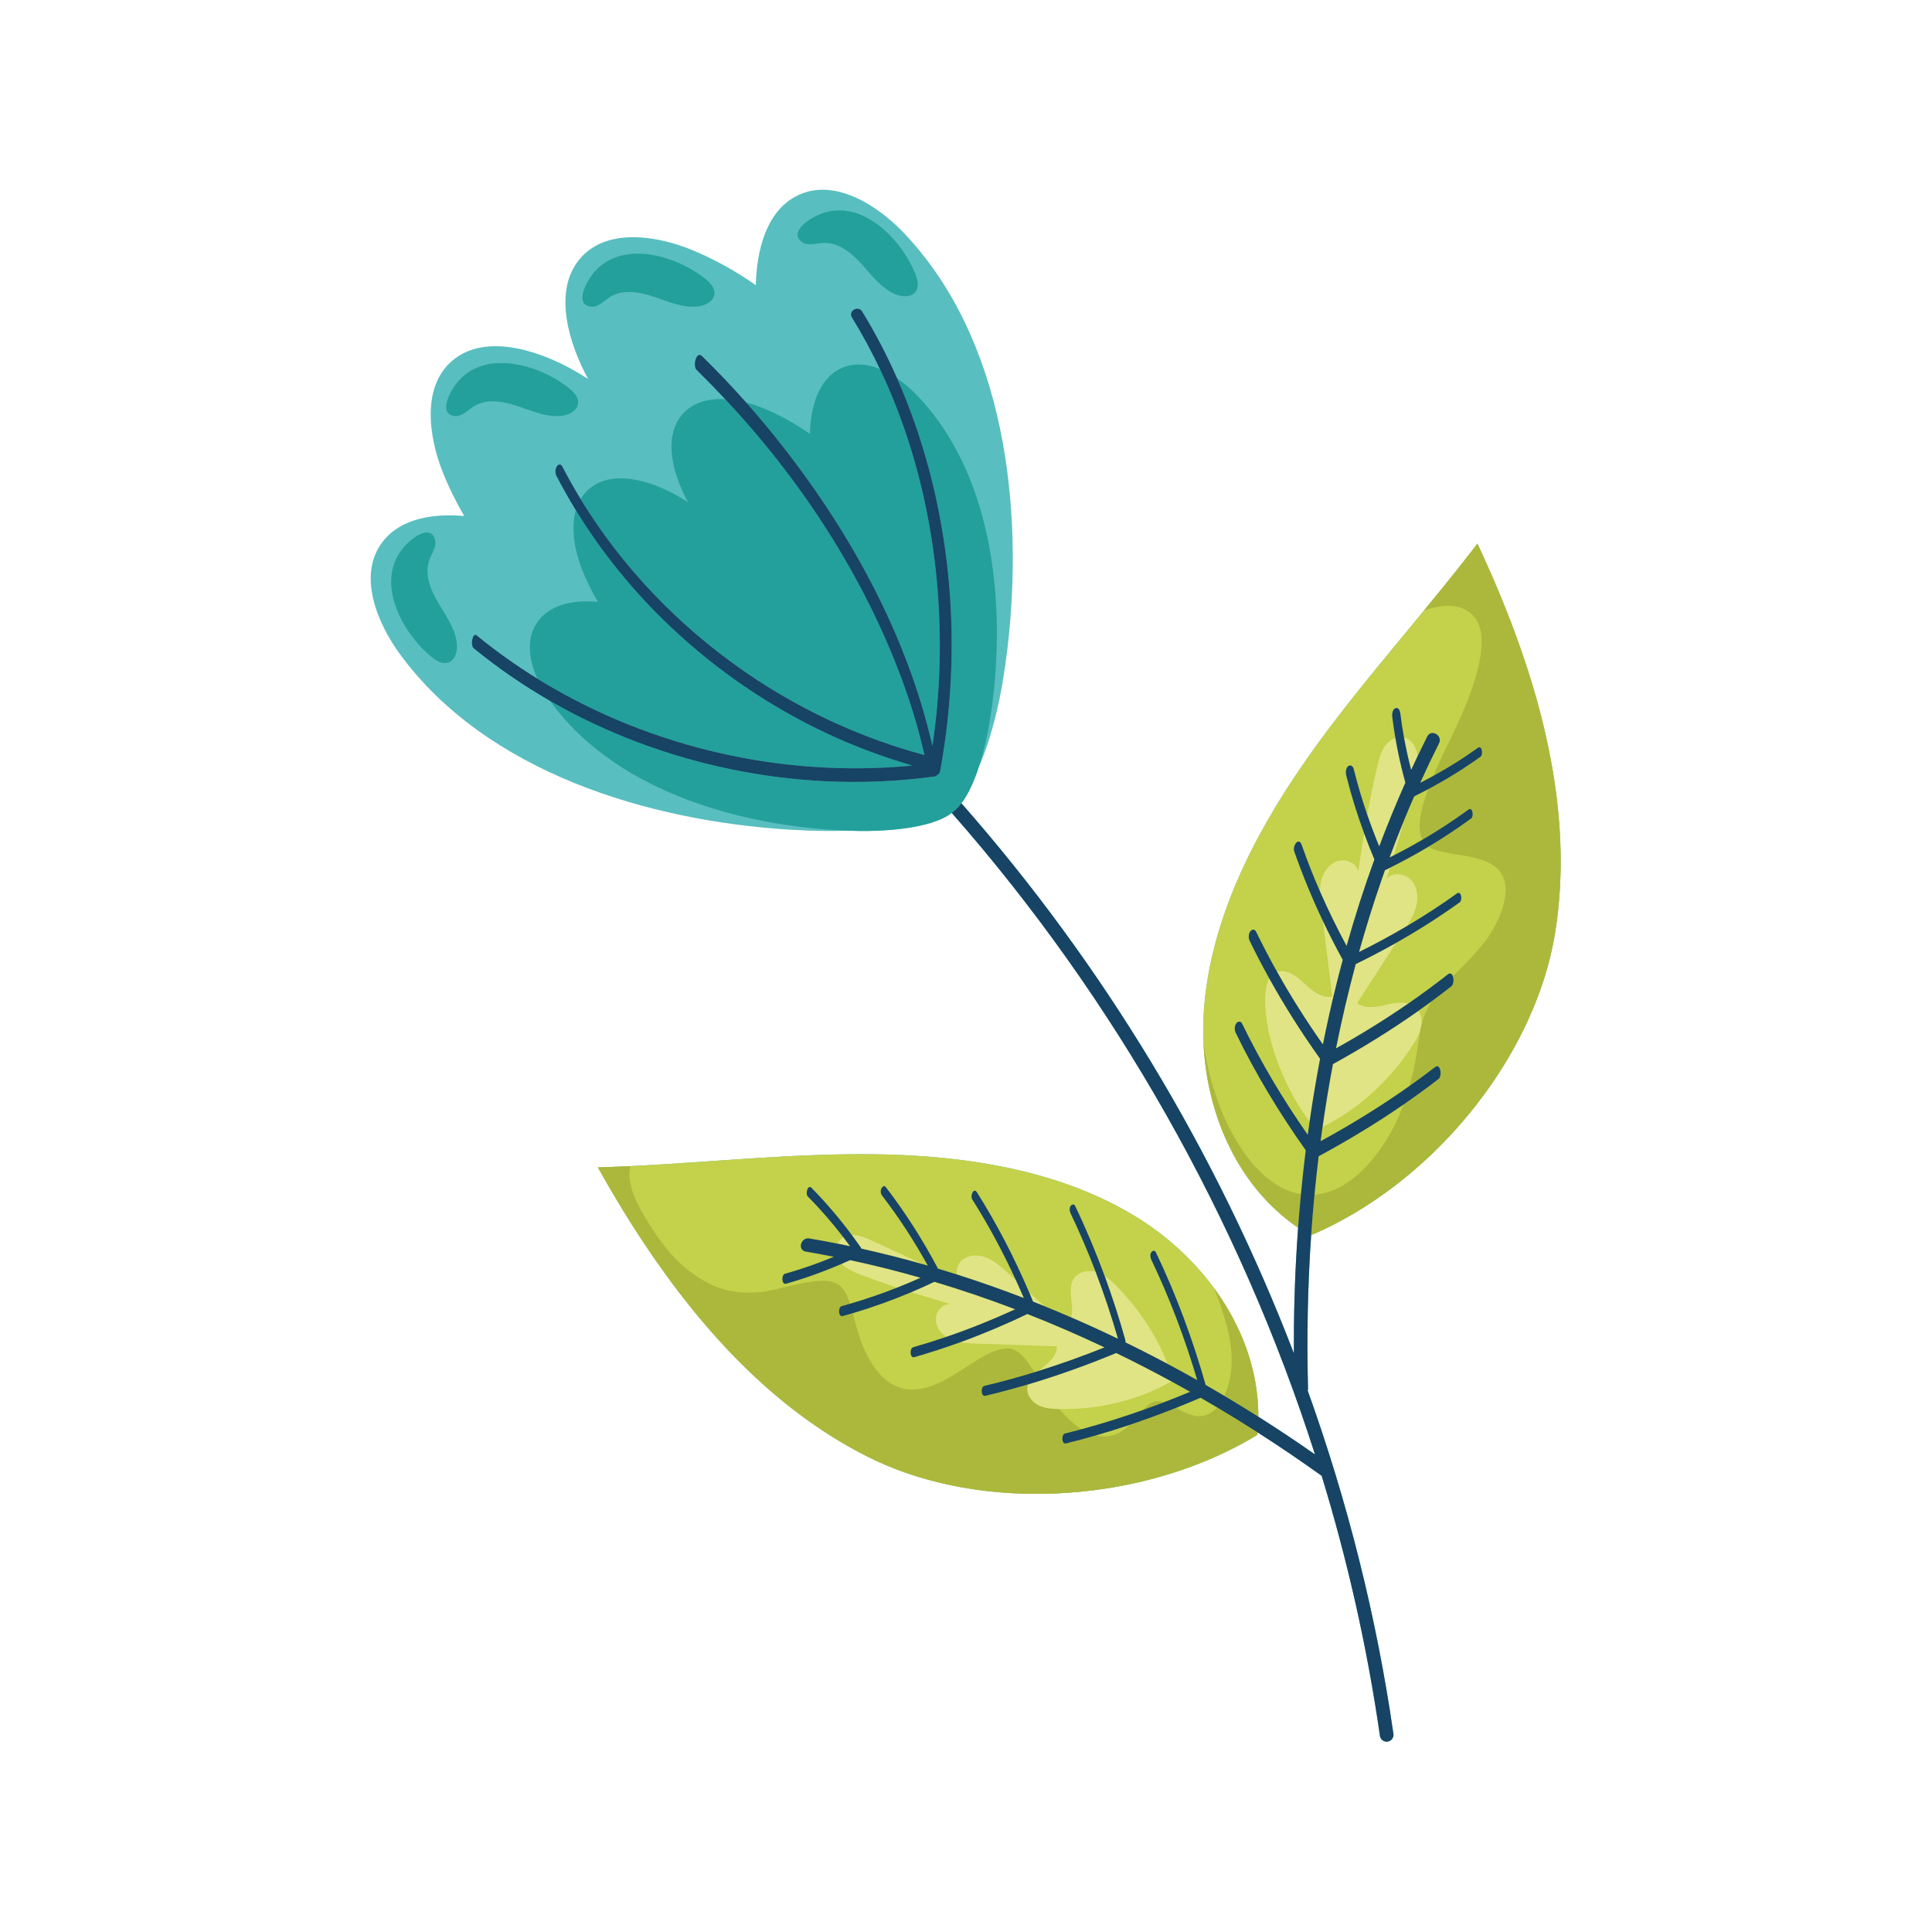 <svg xmlns="http://www.w3.org/2000/svg" xmlns:xlink="http://www.w3.org/1999/xlink" id="Capa_2" x="0px" y="0px" viewBox="0 0 2122 2122" style="enable-background:new 0 0 2122 2122;" xml:space="preserve"><path style="fill:#59BEBF;" d="M1713.805,927.14c-0.04-1.146-0.084-2.291-0.132-3.437c-0.753-18.33-2.409-36.638-4.853-54.877 c-0.153-1.14-0.309-2.279-0.468-3.419c-0.954-6.836-2.017-13.662-3.185-20.476c-0.195-1.135-0.392-2.27-0.593-3.406 c-1.001-5.674-2.074-11.34-3.216-16.994c-0.229-1.131-0.46-2.262-0.694-3.392c-2.102-10.17-4.426-20.307-6.946-30.399 c-0.561-2.243-1.131-4.484-1.71-6.722c-2.405-9.286-4.975-18.532-7.696-27.735c-0.558-1.89-1.122-3.778-1.692-5.664 c-0.336-1.107-0.673-2.214-1.012-3.319c-0.679-2.212-1.366-4.42-2.061-6.626c-0.696-2.205-1.398-4.408-2.109-6.607 c-0.474-1.463-0.951-2.923-1.431-4.383c-0.482-1.469-0.968-2.935-1.458-4.4c-0.214-0.642-0.429-1.284-0.645-1.925 c-1.012-3.009-2.038-6.013-3.078-9.01c-0.379-1.09-0.759-2.18-1.141-3.27c-0.482-1.376-0.968-2.75-1.457-4.122 c-1.832-5.15-3.701-10.281-5.61-15.394c-0.96-2.57-1.929-5.135-2.906-7.696c-0.507-1.325-1.013-2.647-1.525-3.968 c-0.32-0.832-0.642-1.662-0.964-2.492c-0.508-1.305-1.017-2.608-1.53-3.909c-1.126-2.865-2.262-5.723-3.409-8.574 c-0.985-2.449-1.98-4.894-2.979-7.333c-0.357-0.871-0.715-1.742-1.074-2.612c-0.946-2.292-1.899-4.58-2.856-6.862 c-0.629-1.496-1.257-2.989-1.889-4.48c-0.7-1.649-1.404-3.296-2.111-4.94c-0.386-0.901-0.775-1.802-1.163-2.703 c-0.961-2.225-1.927-4.445-2.899-6.661c-0.401-0.915-0.804-1.83-1.207-2.743c-0.509-1.157-1.022-2.313-1.535-3.467 c-0.412-0.923-0.822-1.846-1.235-2.768c-3.491-7.808-7.041-15.553-10.636-23.227h-0.001c-1.149,1.507-2.301,3.012-3.455,4.515 l-0.324,0.421c-1.1,1.431-2.202,2.861-3.307,4.289l-0.067,0.087c-16.687,21.558-33.92,42.748-51.28,63.848l0.047-0.016 c-44.96,54.642-90.901,108.602-131.118,166.357c-57.97,83.249-104.429,176.873-110.945,274.025 c-5.127,76.427,18.248,155.095,69.402,208.728l0.108,0.115l1.12,1.162l0.319,0.329l1.061,1.083l0.359,0.362l1.059,1.062l0.373,0.369 l1.074,1.058l0.342,0.332l1.118,1.08l0.13,0.124c1.218,1.166,2.451,2.317,3.698,3.454l0.563,0.514l0.913,0.822l0.618,0.553 l0.932,0.823l0.616,0.539l0.944,0.819l0.634,0.543l0.912,0.776l0.747,0.628l0.829,0.693l0.84,0.691l0.783,0.642 c0.515,0.419,1.032,0.835,1.551,1.247l0.71,0.56l0.934,0.736l0.809,0.626l0.851,0.655l0.811,0.616l0.894,0.673l0.765,0.57 l0.968,0.714l0.748,0.546l0.957,0.69l0.766,0.548l1.102,0.776l0.61,0.428c0.518,0.361,1.037,0.717,1.558,1.073 c-0.414,5.643-0.803,11.286-1.162,16.932c-2.568,40.293-3.703,80.668-3.507,121.039c-84.766-220.734-209.049-426.737-365.12-604.108 c7.962-10.487,14.251-25.17,19.056-39.833c14.814-33.32,23.031-74.429,26.043-92.283c2.141-12.695,3.998-25.693,5.544-38.929 c17.953-153.632-2.498-338.383-113.98-455.486c-28.26-29.685-77.349-62.438-119.07-39.819 c-32.293,17.508-42.514,59.581-43.452,97.239c-21.815-15.256-45.138-28.294-70.009-38.592 c-37.869-15.678-96.02-25.719-124.988,11.872c-27.759,36.023-9.329,92.75,10.812,129.746c-3.278-2.036-6.566-4.059-9.869-6.057 c-36.236-21.917-97.65-45.396-136.321-16.37c-37.956,28.489-28.653,86.764-13.454,124.829c6.677,16.721,14.589,32.764,23.578,48.143 c-33.409-2.893-68.809,2.288-88.819,27.279c-29.663,37.046-6.138,91.167,18.063,124.245 c95.467,130.489,273.66,183.393,428.039,192.981c13.3,0.826,26.422,1.304,39.296,1.449c5.869,0.066,14.241,0.027,24.082-0.351 c4.905,0.184,9.77,0.304,14.586,0.358c19.333,0.218,75.981-1.13,100.225-19.86c179.288,203.934,316.252,445.96,398.974,704.646 c-20.442-14.313-41.212-28.158-62.298-41.502v-1.335l-0.002-0.659c-0.005-0.801-0.013-1.601-0.026-2.402l-0.001-0.087 c-0.03-1.773-0.084-3.542-0.159-5.309l-0.009-0.198c-0.035-0.821-0.075-1.642-0.121-2.462l-0.011-0.185 c-4.698-84.035-59.275-160.582-132.622-206.065c-82.751-51.315-185.911-68.115-287.344-69.514 c-89.532-1.235-179.471,8.641-269.266,13.028l0.002-0.009c-11.936,0.583-23.87,1.079-35.799,1.429h0.001h-0.001 c16.448,29.371,34.218,58.788,53.485,87.471c1.285,1.912,2.576,3.822,3.873,5.727c0.914,1.341,1.832,2.68,2.752,4.017 c0.773,1.125,1.549,2.247,2.327,3.368c4.215,6.077,8.499,12.114,12.855,18.105c0.86,1.181,1.723,2.36,2.588,3.539 c2.386,3.25,4.793,6.486,7.223,9.707c0.869,1.151,1.739,2.301,2.613,3.449c0.701,0.92,1.404,1.838,2.108,2.756 c1.409,1.835,2.825,3.665,4.248,5.488c2.134,2.735,4.284,5.458,6.452,8.168c1.046,1.308,2.096,2.611,3.15,3.912 c1.129,1.396,2.262,2.789,3.401,4.177c6.946,8.469,14.058,16.796,21.339,24.959c1.245,1.396,2.495,2.788,3.749,4.173 c2.629,2.903,5.28,5.783,7.953,8.641c0.813,0.869,1.627,1.736,2.444,2.6c3.153,3.339,6.336,6.644,9.551,9.917 c0.813,0.828,1.627,1.653,2.444,2.476c4.505,4.539,9.068,9.014,13.696,13.415c1.622,1.543,3.253,3.078,4.891,4.604 c6.86,6.39,13.858,12.621,20.991,18.68c1.471,1.25,2.948,2.492,4.431,3.726c30.128,25.081,62.692,47.057,97.957,64.774 c56.386,28.327,123.825,41.636,192.354,40.658l0.1-0.001c9.358-0.136,18.737-0.538,28.11-1.205c4.81-0.342,9.618-0.753,14.422-1.234 c9.275-0.929,18.532-2.118,27.747-3.563l1.113-0.176c7.787-1.239,15.542-2.661,23.252-4.266c0.555-0.115,1.109-0.232,1.664-0.35 c2.904-0.614,5.8-1.254,8.689-1.921c1.703-0.393,3.402-0.794,5.098-1.205c4.019-0.972,8.022-1.996,12.009-3.069 c0.62-0.167,1.24-0.335,1.858-0.504c8.435-2.307,16.789-4.839,25.042-7.595c5.256-1.754,10.47-3.599,15.638-5.535 c1.362-0.509,2.719-1.026,4.074-1.548c1.952-0.753,3.898-1.518,5.836-2.297c1.099-0.442,2.197-0.888,3.292-1.338 c1.54-0.633,3.075-1.273,4.606-1.923l0.953-0.406c11.316-4.833,22.363-10.12,33.085-15.853c0.61-0.326,1.22-0.654,1.828-0.983 c5.773-3.124,11.453-6.378,17.024-9.763l0.05-0.524c0.063-0.648,0.125-1.296,0.182-1.944l0.029-0.317 c23.423,14.992,46.448,30.601,69.068,46.783l1.294,0.761c28.618,93.512,50.156,189.102,64.055,285.769 c0.536,3.727,3.737,6.416,7.396,6.416l1.077-0.078c4.087-0.585,6.928-4.38,6.339-8.472 c-18.454-128.357-50.275-254.831-94.174-377.113c0.254-0.775,0.385-1.647,0.361-2.62c-1.429-55.998-0.372-112.108,3.461-168.018 c39.833-17.069,77.722-41.261,111.881-70.435c3.906-3.336,7.763-6.739,11.569-10.202c1.393-1.267,2.781-2.542,4.159-3.826 c1.641-1.528,3.27-3.066,4.892-4.616c2.618-2.505,5.211-5.038,7.775-7.601c66.429-66.378,114.431-151.721,127.831-236.635 c1.424-9.023,2.577-18.061,3.475-27.108l0.061-0.616c1.447-14.776,2.213-29.578,2.354-44.381c0.011-1.146,0.018-2.293,0.021-3.439 C1714.159,940.892,1714.045,934.014,1713.805,927.14z"></path><path style="fill:#C4D14A;" d="M1622.698,597.125c-61.671,80.891-131.534,156.252-189.504,239.5 c-57.97,83.249-104.429,176.874-110.945,274.026c-6.518,97.152,33.019,197.932,117.132,246.296 c134.583-57.341,247.135-196.051,268.845-333.633C1731.271,877.26,1683.647,727.184,1622.698,597.125z"></path><path style="fill:#C4D14A;" d="M1249.075,1337.276c-82.752-51.315-185.911-68.115-287.344-69.513 c-101.434-1.399-203.388,11.465-305.064,14.449c70.181,125.317,164.394,251.472,296.519,317.849 c124.461,62.526,302.773,51.885,427.796-24.075C1390.689,1479.447,1331.827,1388.591,1249.075,1337.276z"></path><path style="fill:#23A09C;" d="M1055.988,882.274c7.961-10.487,14.249-25.169,19.055-39.832 c6.277-19.155,10.023-38.278,11.658-47.974c1.558-9.235,2.909-18.69,4.034-28.318c13.059-111.754-1.817-246.145-82.911-331.327 c-6.269-6.585-13.947-13.378-22.453-19.172c3.616,8.204,7.065,16.483,10.346,24.83c50.381,128.125,61.716,271.448,36.873,406.538 c-0.45,2.449-1.878,3.856-3.62,4.408c-0.663,0.77-1.481,1.29-2.455,1.423c-39.504,5.386-79.448,7.14-119.274,5.251 c-70.338-3.337-140.107-17.858-206.035-42.574c-33.554-12.579-66.074-27.864-97.092-45.742c0.354,0.498,0.709,0.991,1.065,1.477 c69.444,94.919,199.064,133.403,311.362,140.377c4.699,0.292,9.366,0.523,13.999,0.696c4.905,0.184,9.77,0.304,14.586,0.358 c19.333,0.218,75.98-1.13,100.225-19.859l0.83-0.657C1049.698,889.636,1052.964,886.257,1055.988,882.274z"></path><path style="fill:#23A09C;" d="M1024.123,819.295c4.509-30.196,7.131-60.652,7.891-91.188 c2.743-110.22-18.016-222.824-65.539-322.752c-14.805-6.004-30.655-7.418-45.263,0.502c-23.491,12.735-30.926,43.341-31.608,70.733 c-15.869-11.098-32.834-20.582-50.925-28.072c-5.815-2.408-12.287-4.632-19.078-6.387c11.096,12.503,21.88,25.283,32.337,38.331 C931.055,579.186,995.843,695.096,1024.123,819.295z"></path><path style="fill:#23A09C;" d="M817.896,832.722c60.739,11.21,122.937,14.05,184.391,8.109 c-31.675-9.116-62.633-20.651-92.53-34.557c-63.733-29.644-122.485-69.769-173.517-118.089 c-40.009-37.884-75.05-80.92-103.809-127.876c-6.033,21.039-0.484,46.805,7.066,65.714c4.856,12.163,10.612,23.833,17.15,35.02 c-24.302-2.105-50.052,1.664-64.608,19.843c-14.905,18.615-11.347,43.158-1.919,64.487c9.917,6.138,20.006,12.004,30.253,17.586 C681.971,796.513,748.934,819.994,817.896,832.722z"></path><path style="fill:#23A09C;" d="M832.31,747.326c56.253,36.67,118.169,64.598,183.05,81.943 c-6.591-29.109-15.283-57.743-25.767-85.684C947.139,630.444,879.18,526.674,796.539,438.434 c-18.701-0.996-37.037,3.482-48.779,18.721c-20.193,26.203-6.787,67.468,7.865,94.379c-2.385-1.482-4.776-2.953-7.179-4.406 c-26.358-15.943-71.032-33.022-99.162-11.907c-4.888,3.669-8.697,8.017-11.596,12.842c13.014,21.358,27.358,41.891,42.937,61.495 C723.331,663.297,774.822,709.851,832.31,747.326z"></path><path style="fill:#174365;" d="M935.732,348.674c11.273,18.342,21.513,37.272,30.743,56.681 c47.523,99.928,68.282,212.532,65.539,322.752c-0.76,30.536-3.383,60.992-7.891,91.188 c-28.28-124.199-93.067-240.109-172.186-338.833c-10.457-13.048-21.241-25.828-32.337-38.331 c-15.591-17.566-31.797-34.584-48.586-51.016c-6.263-6.13-10.37,10.819-5.907,15.188c10.69,10.463,21.174,21.177,31.432,32.131 c82.641,88.24,150.6,192.01,193.054,305.151c10.484,27.941,19.176,56.575,25.767,85.684 c-64.881-17.344-126.797-45.272-183.05-81.943c-57.488-37.475-108.98-84.029-151.686-137.768 c-15.579-19.604-29.923-40.137-42.937-61.495c-7.104-11.66-13.814-23.565-20.107-35.7c-1.465-2.825-4.031-2.868-5.833-0.343 c-1.915,2.685-2.134,7.649-0.621,10.565c6.653,12.83,13.764,25.412,21.306,37.724c28.759,46.956,63.799,89.993,103.809,127.876 c51.032,48.32,109.784,88.445,173.517,118.089c29.897,13.905,60.855,25.44,92.53,34.557c-61.454,5.941-123.653,3.101-184.391-8.109 c-68.962-12.728-135.926-36.208-197.523-69.765c-10.247-5.582-20.336-11.448-30.253-17.586 c-23.218-14.369-45.495-30.24-66.648-47.53c-4.311-3.523-7.299,10.798-3.04,14.279c26.284,21.484,54.31,40.737,83.682,57.665 c31.018,17.878,63.538,33.163,97.092,45.742c65.928,24.716,135.697,39.237,206.035,42.574c39.826,1.889,79.77,0.135,119.274-5.251 c0.974-0.133,1.792-0.653,2.455-1.423c1.742-0.553,3.17-1.96,3.62-4.408c24.843-135.09,13.509-278.413-36.873-406.538 c-3.282-8.348-6.73-16.627-10.346-24.83c-11.163-25.327-23.935-49.925-38.439-73.523 C942.569,335.027,931.344,341.536,935.732,348.674z"></path><path style="fill:#E0E484;" d="M1521.611,818.787c-4.593,6.156-6.649,13.793-8.477,21.253c-4.448,18.152-8.119,36.471-11.38,54.873 c4.025,11.705,8.401,23.291,13.113,34.746c8.886-23.608,18.459-46.955,28.732-69.997c-4.459-16.202-8.148-32.612-10.991-49.171 C1528.29,812.011,1524.377,815.08,1521.611,818.787z"></path><path style="fill:#E0E484;" d="M1523.267,1103.443c-10.993,2.572-23.677,5.167-32.667-1.662 c14.246-22.046,28.493-44.092,42.739-66.139c-14.517,8.197-29.291,15.942-44.288,23.243c-8.233,30.612-15.439,61.504-21.67,92.591 c27.221-15.157,53.738-31.532,79.356-49.224C1539.477,1100.313,1530.865,1101.665,1523.267,1103.443z"></path><path style="fill:#E0E484;" d="M1557.985,1110.208c-30.156,21.29-61.599,40.736-93.959,58.525 c-4.323,22.937-8.122,45.972-11.42,69.071c40.344-20.095,74.682-51.817,99.02-89.785c3.574-5.575,6.99-11.417,8.673-17.789 c0.212-1.043,0.435-2.083,0.672-3.118C1561.909,1121.327,1561.081,1115.057,1557.985,1110.208z"></path><path style="fill:#E0E484;" d="M1526.224,941.821c1.567-0.78,3.131-1.568,4.69-2.361c3.975-13.014,7.856-26.059,11.493-39.164 C1536.768,914.039,1531.375,927.883,1526.224,941.821z"></path><path style="fill:#E0E484;" d="M1468.01,946.138c-9.157,3.455-15.07,12.775-17.108,22.347c-0.745,3.5-1.056,7.047-1.093,10.614 c8.883,20.348,18.657,40.306,29.215,59.857c9.029-32.033,19.204-63.742,30.564-95.017c-3.983-9.458-7.753-19.002-11.295-28.628 c-2.242,13.759-4.333,27.546-6.421,41.325C1489.316,947.189,1477.167,942.683,1468.01,946.138z"></path><path style="fill:#E0E484;" d="M1550.013,966.703c-6.796-7.466-19.957-9.173-26.934-1.875c1.219-3.924,2.438-7.848,3.653-11.774 c-1.569,0.779-3.142,1.554-4.718,2.32l-0.797,0.249c-1.236,3.467-2.458,6.939-3.664,10.417 c-9.109,26.268-17.385,52.816-24.865,79.586c17.87-8.842,35.408-18.318,52.554-28.455c4.332-6.904,8.313-14.053,10.286-21.921 C1557.983,985.456,1556.81,974.17,1550.013,966.703z"></path><path style="fill:#E0E484;" d="M1542.052,809.902c2.179,12.012,4.823,23.932,7.895,35.752c2.273-4.932,4.58-9.849,6.918-14.751 c-0.105-1.478-0.3-2.95-0.607-4.412C1554.68,818.974,1549.464,811.725,1542.052,809.902z"></path><path style="fill:#E0E484;" d="M1393.734,1134.462c7.99,35.093,23.322,68.491,44.668,97.466c3.334-23.082,7.169-46.092,11.524-69 c-20.217-28.403-38.93-57.834-55.845-88.29C1385.708,1089.989,1391.126,1123.006,1393.734,1134.462z"></path><path style="fill:#E0E484;" d="M1438.186,1085.166c-7.009-6.099-13.427-13.386-22.123-16.659c-5.506-2.072-9.938-2.352-13.483-1.285 c15.391,27.505,32.255,54.176,50.425,79.947c4.445-22.111,9.38-44.122,14.825-66.007c2.24-9.004,4.568-17.986,6.985-26.944 c-7.692-14.017-14.974-28.246-21.824-42.678c3.443,27.695,6.884,55.388,10.326,83.082 C1454.238,1096.594,1445.196,1091.266,1438.186,1085.166z"></path><path style="fill:#ACB83B;" d="M1713.915,930.578c-0.164-5.73-0.419-11.458-0.759-17.183c-0.816-13.74-2.128-27.463-3.886-41.148 c-0.146-1.141-0.297-2.281-0.449-3.421c-0.286-2.138-0.585-4.275-0.893-6.411c-0.513-3.558-1.055-7.114-1.626-10.666 c-0.367-2.274-0.744-4.547-1.132-6.818c-0.195-1.135-0.392-2.271-0.593-3.406c-0.802-4.54-1.648-9.073-2.54-13.6 c-0.669-3.396-1.361-6.787-2.079-10.175c-0.664-3.135-1.349-6.266-2.054-9.394c-0.31-1.379-0.624-2.758-0.942-4.135 c-0.458-1.983-0.925-3.964-1.399-5.944c-0.129-0.54-0.259-1.081-0.39-1.621c-0.477-1.974-0.96-3.947-1.453-5.917 c-0.56-2.243-1.13-4.483-1.71-6.722c-0.367-1.416-0.739-2.832-1.114-4.247c-0.745-2.816-1.505-5.628-2.28-8.436 c-0.75-2.719-1.514-5.435-2.291-8.147c-1.522-5.311-3.094-10.608-4.715-15.889c-1.018-3.317-2.055-6.627-3.11-9.932 c-0.703-2.203-1.415-4.403-2.134-6.599c-2.158-6.592-4.386-13.156-6.68-19.691c-2.293-6.535-4.65-13.041-7.067-19.515 c-0.403-1.079-0.807-2.158-1.213-3.235c-1.471-3.905-2.965-7.799-4.477-11.68c-10.588-27.169-22.147-53.739-34.23-79.522v0 c-1.154,1.513-2.31,3.024-3.47,4.533l-0.277,0.362c-1.105,1.437-2.212,2.873-3.32,4.307l-0.106,0.136 c-16.68,21.55-33.906,42.731-51.259,63.822l0.047-0.016l1.195-0.409c17.221-5.323,38.737-8.404,52.425,6.203 c10.825,11.551,10.574,29.663,8.151,44.246c-6.091,36.65-23.206,71.123-39.24,104.276c-4.366,9.028-8.651,18.247-12.56,27.623 c16.886-9.294,33.227-19.548,48.888-30.829c4.708-3.391,6.238,7.421,2.83,9.876c-18.295,13.179-37.513,25.02-57.425,35.575 c-2.187,6.05-4.163,12.155-5.849,18.306c-1.502,5.48-2.296,9.008-2.99,15.211c-0.66,5.917-0.773,8.468-0.1,13.172 c0.215,1.503,0.53,2.977,0.859,4.459l0.126,0.617l0.225,0.53c0.411,1.017,0.838,2.018,1.287,3.018l0.112,0.218 c17.415-10.18,34.316-21.23,50.635-33.142c4.681-3.417,6.222,7.4,2.83,9.876c-15.065,10.997-30.628,21.283-46.625,30.843 c0.832,0.571,1.689,1.104,2.563,1.594c0.025-0.04,2.336,1.063,2.808,1.251c1.339,0.533,2.7,1.004,4.078,1.428 c2.873,0.886,5.836,1.497,7.841,1.901c5.849,1.181,11.745,2.103,17.631,3.081c10.844,1.802,21.979,3.57,31.835,8.661 c27.915,14.418,17.653,46.977,6.108,69.139c-11.275,21.64-29.394,38.044-46.231,55.226c1.279,3.521,0.907,9.118-1.616,11.1 c-7.121,5.594-14.331,11.07-21.618,16.436c-3.095,4.764-5.787,9.773-7.826,15.032c-1.547,3.989-2.728,8.119-3.689,12.327 c-0.236,1.035-0.46,2.075-0.672,3.118c-2.115,10.434-3.098,21.253-5.047,31.543c-1.983,10.476-4.31,20.834-7.155,31.002 c9.481-6.72,18.834-13.625,28.047-20.724c6.09-4.692,8.207,9.752,3.773,13.168c-12.54,9.662-25.34,18.97-38.369,27.944 c-5.197,14.159-11.699,27.828-20.02,40.788c-17.297,26.94-43.849,55.645-77.768,58.233c-1.413,14.797-2.626,29.613-3.642,44.444 c14.063-6.026,27.883-12.94,41.384-20.647c0.843-0.481,1.686-0.966,2.527-1.454c4.206-2.439,8.38-4.956,12.52-7.546 c2.484-1.554,4.956-3.135,7.414-4.742c2.459-1.607,4.905-3.24,7.338-4.898c3.243-2.211,6.463-4.468,9.658-6.768 c1.432-1.031,2.86-2.072,4.281-3.12c0.711-0.524,1.421-1.051,2.13-1.58c3.146-2.347,6.265-4.738,9.359-7.169 c0.778-0.611,1.555-1.225,2.329-1.841c0.616-0.49,1.232-0.983,1.846-1.477c1.453-1.169,2.901-2.346,4.342-3.532 c0.995-0.818,1.988-1.64,2.976-2.467c2.044-1.71,4.075-3.438,6.092-5.182c2.689-2.326,5.356-4.684,7.998-7.071 c2.642-2.387,5.259-4.804,7.851-7.25c0.864-0.815,1.725-1.634,2.583-2.456c1.293-1.237,2.576-2.484,3.855-3.735 c1.27-1.242,2.535-2.489,3.792-3.744c3.323-3.321,6.599-6.689,9.828-10.102c0.857-0.906,1.71-1.813,2.559-2.724 c1.621-1.74,3.229-3.49,4.825-5.252c1.505-1.662,2.999-3.334,4.481-5.015c4.96-5.625,9.79-11.357,14.483-17.186 c0.924-1.148,1.842-2.3,2.755-3.455c1.88-2.378,3.741-4.771,5.574-7.18c0.717-0.941,1.431-1.885,2.14-2.831 c2.839-3.784,5.619-7.604,8.341-11.458c0.68-0.963,1.356-1.929,2.03-2.896c1.346-1.935,2.676-3.878,3.99-5.83 c0.658-0.975,1.312-1.953,1.961-2.933c7.798-11.754,15.038-23.788,21.664-36.033c0.552-1.021,1.101-2.042,1.644-3.066 c11.96-22.512,21.839-45.715,29.289-69.188c0.677-2.134,1.335-4.27,1.972-6.408c0.637-2.138,1.254-4.279,1.849-6.42 c0.596-2.142,1.172-4.286,1.726-6.43c0.276-1.072,0.549-2.145,0.816-3.217c0.533-2.146,1.045-4.293,1.537-6.441 c1.719-7.517,3.177-15.045,4.365-22.569c1.261-7.987,2.309-15.986,3.156-23.994c0.241-2.287,0.467-4.576,0.677-6.865 c0.21-2.289,0.402-4.578,0.579-6.868c0.177-2.291,0.338-4.581,0.483-6.872c0.218-3.436,0.399-6.874,0.547-10.312 c0.097-2.292,0.18-4.584,0.247-6.876c0.101-3.438,0.168-6.877,0.201-10.316c0.011-1.146,0.018-2.293,0.021-3.439 C1714.155,942.039,1714.079,936.307,1713.915,930.578z"></path><path style="fill:#ACB83B;" d="M1369.512,1270.097c-19.302-26.059-32.059-56.187-40.197-87.434 c-3.147-12.081-5.578-24.348-7.398-36.725c2.15,45.488,14.342,90.287,36.426,128.656l0.17,0.294c0.4,0.692,0.801,1.381,1.207,2.068 l0.295,0.497c0.402,0.676,0.805,1.35,1.212,2.022l0.173,0.282c1.302,2.139,2.636,4.257,4,6.353l0.35,0.538 c0.356,0.543,0.716,1.083,1.077,1.624l0.612,0.916c0.343,0.509,0.688,1.016,1.035,1.522l0.676,0.981 c0.331,0.48,0.664,0.958,0.999,1.435l0.777,1.094c0.324,0.457,0.648,0.913,0.975,1.367l0.893,1.221 c0.506,0.692,1.017,1.381,1.531,2.068c0.352,0.47,0.703,0.94,1.058,1.407l0.833,1.083c0.348,0.452,0.696,0.902,1.048,1.351 l0.837,1.063c0.364,0.458,0.729,0.917,1.096,1.373l0.806,0.998c0.411,0.505,0.825,1.008,1.241,1.51l0.694,0.838 c0.648,0.775,1.3,1.547,1.958,2.312l0.055,0.064c0.4,0.464,0.8,0.927,1.203,1.388l0.114,0.13c0.513,0.587,1.03,1.171,1.55,1.752 c1.559,1.744,3.146,3.463,4.761,5.157l0.204,0.215l1.073,1.113l0.351,0.363l1.04,1.061l0.393,0.398l1.004,1.005l0.48,0.476 l0.965,0.95l0.46,0.446l1.03,0.996l0.253,0.24c0.798,0.763,1.603,1.52,2.414,2.271l0.188,0.176l0.894,0.819l0.667,0.609l0.82,0.736 l0.738,0.66l0.808,0.713l0.759,0.665l0.82,0.711l0.784,0.672l0.776,0.661l0.888,0.745l0.709,0.592l1.096,0.901l0.516,0.422 c0.539,0.438,1.08,0.873,1.623,1.306l0.421,0.332l1.229,0.968l0.637,0.493l1.033,0.795l0.682,0.518l1.013,0.763l0.682,0.508 l1.084,0.799l0.62,0.453l1.13,0.815l0.603,0.432c0.457,0.325,0.917,0.648,1.378,0.97l0.34,0.239c0.531,0.369,1.062,0.735,1.597,1.1 c0.903-12.289,1.936-24.57,3.104-36.84C1404.427,1307.641,1384.103,1289.796,1369.512,1270.097z"></path><path style="fill:#ACB83B;" d="M1276.414,1539.561c-0.49-0.091-0.983-0.189-1.471-0.247c-1.012-0.122-2.024-0.17-3.036-0.268 l-0.527-0.083l-0.559,0.11c-0.879,0.155-1.794,0.33-2.678,0.441l-0.335,0.038c-0.918,0.374-1.84,0.716-2.736,1.148 c-0.249,0.12-1.067,0.565-1.61,0.854l-1.077,0.728c-1.394,1.073-2.749,2.174-4.046,3.364c-0.876,0.804-1.714,1.646-2.556,2.485 l-0.556,0.577c7.751-2.748,15.469-5.594,23.151-8.534c-0.56-0.184-1.124-0.361-1.693-0.528L1276.414,1539.561z"></path><path style="fill:#ACB83B;" d="M1336.796,1545.791c-5.752,6.524-13.533,10.706-22.934,9.456c-7.953-1.056-15.356-5.272-22.051-8.952 c-16.821,6.687-33.812,12.931-50.967,18.685c-1.942,1.938-3.987,3.757-6.193,5.368c-10.02,7.315-20.66,8.65-30.882,6.214 c-10.905,3.155-21.872,6.104-32.899,8.835c-4.999,1.238-5.307-9.882-1.154-10.911c6.083-1.507,12.147-3.082,18.193-4.719 c-3.895-2.398-7.625-5.231-11.119-8.352c-4.835-4.319-9.283-8.932-13.42-13.814h-0.012c-7.533-0.145-15.276-0.67-22.089-3.885 c-6.813-3.216-12.563-9.696-12.851-17.225c-0.081-2.114,0.227-4.09,0.839-5.959c-15.539,4.614-31.205,8.814-46.989,12.567 c-5.019,1.193-5.308-9.924-1.154-10.911c18.53-4.406,36.895-9.429,55.085-15.015l-0.576-0.933l-0.746-1.186l-0.363-0.563 c-2.671-4.089-5.43-8.131-8.546-11.898c-1.441-1.741-2.979-3.371-4.546-4.996l-0.413-0.431l-0.057-0.006 c-0.767-0.601-1.508-1.23-2.298-1.804c-1.036-0.755-2.123-1.406-3.199-2.1l0.002-0.064l-0.502-0.187 c-0.891-0.337-1.766-0.705-2.663-1.031l-2.056-0.603c-3.035-0.607-6.344-0.453-10.491,0.376 c-11.303,2.257-23.773,10.163-34.589,17.204c-11.219,7.303-22.525,14.842-34.766,20.353c-10.451,4.704-22.325,8.188-33.89,6.648 c-12.802-1.705-23.645-8.827-31.843-18.622c-9.387-11.215-16.123-25.214-20.658-39.055c-2.097-6.401-3.893-12.889-5.603-19.402 c-0.572-2.18-1.138-4.361-1.72-6.538c-3.682,1.092-7.375,2.15-11.081,3.171c-4.938,1.361-5.301-9.769-1.154-10.911 c3.079-0.849,6.15-1.723,9.214-2.62c-1.622-4.739-3.513-9.388-6.03-13.729l-0.063-0.113l-0.075-0.105 c-0.341-0.485-0.674-0.98-1.038-1.447c-0.726-0.931-1.47-1.835-2.248-2.722l-1.239-1.279l-0.122-0.092 c-0.943-0.735-1.915-1.4-2.891-2.087c-1.973-1.388-0.323-0.417-2.015-1.117c-1.205-0.498-2.426-0.951-3.673-1.333 c-1.751-0.537-4.768-0.973-7.658-1.14c-7.812-0.451-15.773,0.81-23.438,2.207c-16.069,2.929-31.691,8.23-47.952,10.112 c-18.123,2.097-36.689-0.126-53.321-7.885c-30.796-14.366-51.766-38.981-69.257-67.413c-10.747-17.468-25.312-41.519-20.17-63.043 l0.002-0.008c-10.429,0.509-20.856,0.952-31.279,1.289c-1.507,0.049-3.013,0.095-4.52,0.139 c7.402,13.218,15.071,26.443,23.024,39.608c1.326,2.194,2.658,4.386,4,6.577c1.341,2.19,2.691,4.378,4.048,6.565 c1.206,1.943,2.419,3.884,3.638,5.823c1.219,1.939,2.445,3.876,3.677,5.811c6.776,10.641,13.747,21.21,20.922,31.67 c1.305,1.902,2.616,3.8,3.934,5.694c3.954,5.683,7.97,11.332,12.048,16.94c2.039,2.804,4.094,5.598,6.164,8.38 c0.69,0.927,1.383,1.854,2.075,2.779c1.388,1.85,2.782,3.696,4.184,5.535c2.102,2.76,4.221,5.508,6.355,8.244 c4.269,5.471,8.603,10.893,13.003,16.257c0.733,0.894,1.468,1.787,2.205,2.677c1.474,1.782,2.956,3.558,4.444,5.327 c4.467,5.307,9,10.554,13.602,15.735c3.068,3.454,6.166,6.879,9.295,10.273c0.782,0.848,1.566,1.695,2.352,2.539 c1.573,1.689,3.152,3.37,4.74,5.044c0.793,0.837,1.59,1.671,2.387,2.504c5.584,5.827,11.264,11.554,17.04,17.17 c0.826,0.802,1.653,1.602,2.482,2.4c4.146,3.988,8.344,7.92,12.591,11.79c4.247,3.87,8.546,7.68,12.896,11.425 c6.091,5.243,12.283,10.36,18.578,15.34c3.598,2.846,7.229,5.648,10.894,8.403c1.833,1.377,3.674,2.743,5.524,4.098 c2.774,2.031,5.569,4.036,8.383,6.013c1.875,1.318,3.761,2.624,5.654,3.917c17.987,12.289,36.764,23.459,56.376,33.312 c12.641,6.35,25.837,11.946,39.476,16.795c2.098,0.746,4.207,1.474,6.326,2.185c13.773,4.619,27.972,8.494,42.485,11.631 c2.233,0.483,4.473,0.948,6.72,1.396c1.123,0.224,2.249,0.443,3.375,0.659c2.255,0.431,4.516,0.844,6.783,1.239 c3.401,0.593,6.817,1.147,10.245,1.663c2.286,0.344,4.577,0.671,6.874,0.979c1.149,0.155,2.298,0.305,3.449,0.45 c5.754,0.729,11.543,1.351,17.356,1.864c2.325,0.205,4.654,0.394,6.988,0.565c2.333,0.171,4.67,0.325,7.011,0.462 c9.361,0.547,18.776,0.82,28.218,0.82c1.18,0,2.361-0.004,3.542-0.013c83.855-0.6,169.6-22.637,238.948-64.771l0.049-0.524 c0.064-0.648,0.125-1.296,0.182-1.944l0.029-0.316c-13.837-8.857-27.811-17.499-41.924-25.914 C1338.479,1546.787,1337.637,1546.29,1336.796,1545.791z"></path><path style="fill:#ACB83B;" d="M1340.238,1432.966c5.894,17.084,11.1,34.798,12.31,52.919c1.103,16.524-1.051,32.274-7.892,47.167 c12.562,7.465,25.018,15.109,37.366,22.924l0.003-1.333l-0.001-0.658c-0.004-0.801-0.013-1.602-0.026-2.402l-0.001-0.087 c-0.03-1.773-0.084-3.542-0.16-5.309l-0.008-0.198c-0.035-0.821-0.076-1.642-0.121-2.462l-0.01-0.185 c-0.039-0.698-0.082-1.396-0.128-2.094l-0.035-0.502c-0.038-0.549-0.076-1.098-0.118-1.646l-0.035-0.447 c-0.044-0.555-0.089-1.111-0.137-1.666l-0.042-0.488c-0.05-0.563-0.102-1.126-0.156-1.689l-0.035-0.353 c-0.062-0.634-0.127-1.267-0.195-1.9l-0.015-0.137c-4.59-42.521-21.823-82.818-47.542-117.778 C1335.768,1420.671,1338.102,1426.776,1340.238,1432.966z"></path><path style="fill:#E0E484;" d="M1083.773,1381.372c-8.538-3.497-19.052-3.645-26.342,2.009c-4.864,3.772-7.351,10.512-6.436,16.417 c24.767,7.888,49.295,16.536,73.553,25.886c-2.779-6.486-5.64-12.935-8.584-19.345c-3.271-2.977-6.544-5.954-9.816-8.931 C1099.324,1391.199,1092.31,1384.869,1083.773,1381.372z"></path><path style="fill:#E0E484;" d="M945.252,1399.99c13.225,5.136,26.607,9.834,40.081,14.276c8.68-3.418,17.283-7.036,25.804-10.848 c-25.588-7.305-51.41-13.781-77.43-19.368c-3.066,1.397-6.146,2.765-9.239,4.103l0.243,0.249 C930.329,1393.985,937.869,1397.123,945.252,1399.99z"></path><path style="fill:#E0E484;" d="M936.921,1356.379c-0.472-0.01-0.932-0.005-1.387,0.011c3.422,4.607,6.771,9.271,10.043,13.99 l0.627,1.088c22.772,5.061,45.394,10.799,67.835,17.186c-18.76-8.645-37.52-17.289-56.28-25.933 C951.115,1359.659,944.234,1356.54,936.921,1356.379z"></path><path style="fill:#E0E484;" d="M919.821,1365.922c4.633,0.918,9.26,1.865,13.881,2.839c-2.43-3.319-4.9-6.608-7.408-9.867 C923.365,1360.599,921.184,1363.056,919.821,1365.922z"></path><path style="fill:#E0E484;" d="M1128.417,1526.492c0.287,7.529,6.037,14.009,12.851,17.225c6.813,3.215,14.556,3.74,22.089,3.885 h0.012c42.808,0.824,86.014-9.216,123.226-30.371c-19.959-10.858-40.164-21.266-60.604-31.187 c-31.643,13.142-63.908,24.741-96.735,34.489C1128.644,1522.401,1128.336,1524.377,1128.417,1526.492z"></path><path style="fill:#E0E484;" d="M1160.81,1478.784c0.411,11.46-10.542,18.888-19.823,26.905 c24.384-7.632,48.451-16.271,72.175-25.791c-27.824-13.165-56.074-25.425-84.717-36.69c-24.031,11.537-48.586,21.925-73.617,31.016 c6.002,1.12,12.225,1.351,18.351,1.561C1102.39,1476.785,1131.599,1477.784,1160.81,1478.784z"></path><path style="fill:#E0E484;" d="M1134.404,1429.052l0.208,0.557c4.131,1.63,8.255,3.281,12.37,4.951 c-5.534-5.035-11.068-10.07-16.603-15.105C1131.74,1422.645,1133.083,1425.844,1134.404,1429.052z"></path><path style="fill:#E0E484;" d="M1181.627,1401.615c-0.609,0.599-1.176,1.249-1.695,1.951c-5.495,7.435-4.037,17.683-2.927,26.862 c0.652,5.39,0.871,11.343-0.525,16.503c17.317,7.498,34.484,15.345,51.489,23.517c-7.176-24.85-15.34-49.392-24.556-73.535 C1195.83,1394.943,1187.057,1396.27,1181.627,1401.615z"></path><path style="fill:#E0E484;" d="M1213.25,1401.36c8.504,23.146,16.077,46.636,22.753,70.387c0.229,0.817,0.247,1.732,0.111,2.646 c5.547,2.708,11.077,5.45,16.589,8.226c9.979,5.026,19.896,10.17,29.757,15.419c-12.283-31.5-31.639-60.19-55.169-84.55 C1222.999,1409.045,1218.429,1404.654,1213.25,1401.36z"></path><path style="fill:#E0E484;" d="M1027.891,1451.184c0.863,7.092,5.536,13.103,11.549,17.143c25.719-8.771,50.95-18.921,75.645-30.291 c-29.219-11.129-58.834-21.221-88.782-30.185c-8.382,4.002-16.849,7.813-25.394,11.431c14.252,4.496,28.575,8.781,42.89,13.063 C1034.427,1431.618,1026.755,1441.852,1027.891,1451.184z"></path><path style="fill:#23A09C;" d="M669.73,326.396c14.129-9.084,32.744-5.796,48.655-0.414c15.912,5.382,32.113,12.655,48.776,10.53 c7.876-1.004,16.605-5.567,17.471-13.46c0.781-7.113-5.133-13.045-10.771-17.452c-24.965-19.51-63.836-33.343-94.402-24.055 c-13.97,4.245-26.204,13.318-34.584,28.886c-4.635,8.611-10.539,25.07,4.457,26.441C657.129,337.584,663.147,330.629,669.73,326.396 z"></path><path style="fill:#23A09C;" d="M881.016,265.945c6.447,4.44,15.102,1.325,22.915,0.861c16.768-0.997,31.384,10.989,42.618,23.477 c11.234,12.488,21.795,26.765,37.361,33.076c7.359,2.984,17.203,3.282,21.826-3.173c4.166-5.817,1.917-13.887-0.84-20.49 c-12.204-29.239-39.313-60.342-70.51-67.222c-14.258-3.144-29.369-1.228-44.301,8.237 C881.826,245.947,868.615,257.403,881.016,265.945z"></path><path style="fill:#23A09C;" d="M568.714,446.104c15.912,5.382,32.113,12.654,48.776,10.53c7.876-1.005,16.604-5.567,17.472-13.46 c0.781-7.112-5.133-13.045-10.771-17.451c-24.965-19.51-63.836-33.342-94.402-24.055c-13.97,4.245-26.204,13.318-34.584,28.885 c-4.635,8.612-10.539,25.071,4.457,26.442c7.796,0.712,13.814-6.245,20.397-10.477C534.188,437.434,552.803,440.721,568.714,446.104 z"></path><path style="fill:#23A09C;" d="M481.424,662.271c-8.563-14.451-15.638-31.979-9.68-47.684c2.776-7.317,8.334-14.647,6.021-22.126 c-4.449-14.386-19.328-5.199-26.791,1.12c-13.492,11.424-19.833,25.274-21.09,39.82c-2.75,31.828,18.839,66.988,43.1,87.366 c5.479,4.602,12.508,9.159,19.305,6.92c7.542-2.484,10.196-11.969,9.546-19.883C500.461,691.064,489.988,676.721,481.424,662.271z"></path><path style="fill:#174365;" d="M1443.761,1312.185c1.347-14.104,2.875-28.191,4.591-42.254 c32.046-17.262,63.229-36.125,93.197-56.767c13.028-8.974,25.829-18.282,38.369-27.944c4.434-3.417,2.318-17.86-3.773-13.168 c-9.213,7.099-18.566,14.004-28.047,20.724c-31.275,22.171-63.944,42.314-97.641,60.637c0.428-3.222,0.864-6.443,1.311-9.663 c0.276-1.982,0.556-3.964,0.839-5.945c3.299-23.099,7.097-46.134,11.42-69.071c32.36-17.789,63.803-37.235,93.959-58.525 c4.868-3.436,9.701-6.922,14.5-10.456c7.287-5.366,14.497-10.842,21.618-16.436c2.523-1.983,2.895-7.579,1.616-11.1 c-0.951-2.619-2.815-4.089-5.389-2.068c-14.203,11.157-28.747,21.851-43.593,32.104c-25.618,17.693-52.135,34.067-79.356,49.224 c6.231-31.087,13.437-61.978,21.67-92.591c14.997-7.301,29.771-15.046,44.288-23.243c24.03-13.569,47.353-28.377,69.797-44.472 c3.413-2.448,1.887-13.258-2.83-9.876c-17.826,12.783-36.209,24.728-55.065,35.876c-17.146,10.137-34.684,19.613-52.554,28.455 c7.48-26.77,15.756-53.318,24.865-79.586c1.206-3.478,2.428-6.95,3.664-10.417l0.797-0.249c1.577-0.766,3.149-1.541,4.718-2.32 c14.416-7.157,28.548-14.866,42.354-23.118c15.997-9.56,31.56-19.846,46.625-30.843c3.392-2.476,1.851-13.293-2.83-9.876 c-16.319,11.912-33.221,22.962-50.635,33.142c-10.269,6.004-20.718,11.703-31.331,17.101c-1.56,0.793-3.123,1.581-4.69,2.361 c5.15-13.938,10.543-27.782,16.183-41.525c3.454-8.418,7-16.797,10.64-25.135l0.105-0.074l0.842-0.816 c4.899-2.406,9.761-4.886,14.582-7.442c19.911-10.555,39.13-22.397,57.425-35.575c3.408-2.455,1.878-13.267-2.83-9.876 c-15.661,11.281-32.002,21.535-48.888,30.829c-4.768,2.624-9.578,5.171-14.429,7.643c6.615-14.608,13.517-29.09,20.716-43.43 c4.31-8.586-8.598-16.174-12.924-7.554c-3.669,7.31-7.262,14.657-10.782,22.037c-2.338,4.902-4.645,9.819-6.918,14.751 c-3.072-11.82-5.716-23.74-7.895-35.752c-1.597-8.804-2.945-17.657-4.027-26.556c-0.317-2.606-1.899-6.573-5.216-5.543 c-3.196,0.993-4.004,6.306-3.676,9.005c0.963,7.924,2.124,15.82,3.475,23.682c2.844,16.56,6.533,32.969,10.991,49.171 c-10.273,23.041-19.845,46.389-28.732,69.997c-4.712-11.455-9.088-23.04-13.113-34.746c-5.692-16.556-10.681-33.353-14.916-50.365 c-0.705-2.836-3.306-5.031-5.985-3.041c-2.829,2.101-2.967,7.093-2.212,10.127c5.373,21.587,11.978,42.824,19.652,63.678 c3.542,9.626,7.312,19.169,11.295,28.628c-11.36,31.275-21.536,62.984-30.564,95.017c-10.558-19.551-20.332-39.509-29.215-59.857 c-7.318-16.761-14.032-33.786-20.079-51.07c-3.235-9.247-10.343,0.953-8.197,7.085c9.112,26.039,19.641,51.533,31.457,76.426 c6.85,14.432,14.132,28.661,21.824,42.678c-2.416,8.958-4.745,17.941-6.985,26.944c-5.445,21.885-10.38,43.896-14.825,66.007 c-18.17-25.771-35.034-52.442-50.425-79.947c-8.066-14.415-15.729-29.058-22.961-43.923c-1.453-2.987-4.499-2.799-6.349-0.373 c-2.138,2.804-2.111,7.504-0.622,10.565c6.771,13.917,13.925,27.632,21.431,41.147c16.915,30.456,35.628,59.887,55.845,88.29 c-4.355,22.909-8.19,45.918-11.524,69c-0.694,4.81-1.367,9.623-2.018,14.439c-27.176-38.737-51.403-79.492-72.112-122.057 c-1.453-2.987-4.499-2.799-6.349-0.373c-2.139,2.804-2.111,7.504-0.621,10.565c21.927,45.071,47.847,88.032,76.872,128.869 c-1.998,16.041-3.761,32.111-5.292,48.201c-1.167,12.27-2.201,24.551-3.104,36.84c-0.414,5.642-0.803,11.286-1.162,16.931 c-2.568,40.294-3.704,80.668-3.507,121.039c-84.765-220.733-209.049-426.736-365.12-604.107c-3.024,3.984-6.29,7.362-9.807,9.904 l-0.83,0.657c179.29,203.936,316.254,445.962,398.975,704.646c-20.443-14.313-41.213-28.158-62.3-41.502l-0.004-0.002 c-12.349-7.815-24.805-15.46-37.366-22.924c-6.783-4.03-13.597-8.005-20.439-11.931c-14.137-49.995-32.244-98.83-54.683-145.704 c-1.101-2.299-3.342-2.028-4.762-0.28c-1.659,2.044-1.544,5.673-0.466,7.924c20.507,42.836,37.285,87.304,50.717,132.831 c-10.78-6.084-21.634-12.036-32.563-17.854c-9.86-5.25-19.778-10.393-29.757-15.419c-5.512-2.776-11.042-5.518-16.589-8.226 c0.136-0.914,0.119-1.829-0.111-2.646c-6.676-23.751-14.249-47.242-22.753-70.387c-9.579-26.071-20.342-51.704-32.344-76.776 c-1.101-2.3-3.342-2.029-4.762-0.28c-1.659,2.043-1.544,5.672-0.466,7.924c10.142,21.185,19.37,42.771,27.734,64.685 c9.216,24.143,17.38,48.685,24.556,73.535c-17.005-8.172-34.171-16.019-51.489-23.517c-9.785-4.236-19.618-8.361-29.497-12.371 c-4.115-1.67-8.239-3.321-12.37-4.951l-0.208-0.557c-1.321-3.208-2.664-6.406-4.025-9.597 c-16.239-38.092-35.29-74.928-57.393-109.966c-3.556-5.638-7.548,3.965-5.228,7.644c18.063,28.635,34.088,58.468,48.205,89.207 c2.944,6.41,5.805,12.859,8.584,19.345c-24.259-9.35-48.786-17.998-73.553-25.886c-6.906-2.2-13.832-4.339-20.776-6.419 c-16.632-31.434-35.741-61.518-57.426-89.717c-1.644-2.138-3.963,0.065-4.726,1.74c-1.097,2.411-0.862,5.631,0.757,7.737 c18.713,24.335,35.41,50.116,50.258,76.961c-1.681-0.486-3.362-0.968-5.044-1.447c-22.442-6.387-45.063-12.125-67.835-17.186 l-0.627-1.088c-3.272-4.719-6.621-9.383-10.043-13.99c-13.552-18.241-28.292-35.578-44.264-51.763 c-4.018-4.071-6.938,6.466-3.968,9.476c13.924,14.11,26.912,29.095,38.993,44.792c2.508,3.259,4.978,6.548,7.408,9.867 c-4.621-0.974-9.248-1.921-13.881-2.839c-10.24-2.029-20.508-3.922-30.801-5.672c-9.422-1.602-13.47,12.818-3.979,14.433 c10.319,1.755,20.612,3.654,30.876,5.691c-17.531,7.261-35.456,13.539-53.737,18.701c-4.144,1.169-3.768,12.3,1.155,10.911 c20.861-5.89,41.259-13.234,61.135-21.833c3.093-1.338,6.172-2.706,9.239-4.103c26.02,5.588,51.841,12.063,77.43,19.368 c-8.521,3.812-17.124,7.43-25.804,10.848c-16.946,6.673-34.186,12.587-51.678,17.71c-3.064,0.897-6.134,1.772-9.214,2.62 c-4.146,1.142-3.783,12.272,1.154,10.911c3.705-1.021,7.399-2.079,11.081-3.171c21.834-6.471,43.271-14.178,64.233-23.053 c8.545-3.618,17.012-7.429,25.394-11.431c29.948,8.964,59.563,19.057,88.782,30.185c-24.695,11.37-49.927,21.52-75.645,30.291 c-12.033,4.104-24.173,7.907-36.414,11.391c-4.143,1.179-3.763,12.31,1.154,10.911c17.086-4.863,33.972-10.347,50.648-16.404 c25.031-9.092,49.586-19.48,73.617-31.016c28.643,11.265,56.893,23.525,84.717,36.69c-23.724,9.52-47.791,18.16-72.175,25.791 c-1.595,0.5-3.192,0.994-4.79,1.485c-18.19,5.585-36.555,10.609-55.085,15.015c-4.153,0.987-3.865,12.104,1.154,10.911 c15.784-3.753,31.45-7.953,46.989-12.567c32.827-9.748,65.092-21.347,96.735-34.489c20.44,9.921,40.646,20.329,60.604,31.187 c6.894,3.751,13.759,7.557,20.594,11.414c-9.548,3.986-19.151,7.831-28.811,11.528c-7.682,2.94-15.4,5.786-23.151,8.534 c-22.165,7.857-44.61,14.912-67.319,21.06c-6.046,1.637-12.111,3.211-18.193,4.719c-4.152,1.029-3.844,12.149,1.154,10.911 c11.027-2.731,21.994-5.681,32.899-8.835c12.44-3.599,24.799-7.464,37.075-11.582c17.155-5.754,34.146-11.998,50.967-18.685 c8.949-3.558,17.849-7.241,26.699-11.043l0.147-0.07c6.071,3.495,12.117,7.033,18.139,10.609c0.841,0.499,1.683,0.995,2.524,1.496 c14.112,8.415,28.087,17.057,41.924,25.914c23.423,14.992,46.448,30.601,69.068,46.783l1.295,0.762 c28.618,93.511,50.154,189.1,64.052,285.765c0.536,3.73,3.737,6.419,7.396,6.419l1.077-0.075c4.088-0.59,6.928-4.382,6.339-8.473 c-18.453-128.357-50.273-254.831-94.173-377.114c0.254-0.776,0.385-1.648,0.36-2.62c-1.428-55.999-0.371-112.108,3.462-168.018 v-0.001C1441.135,1341.798,1442.348,1326.982,1443.761,1312.185z"></path></svg>
